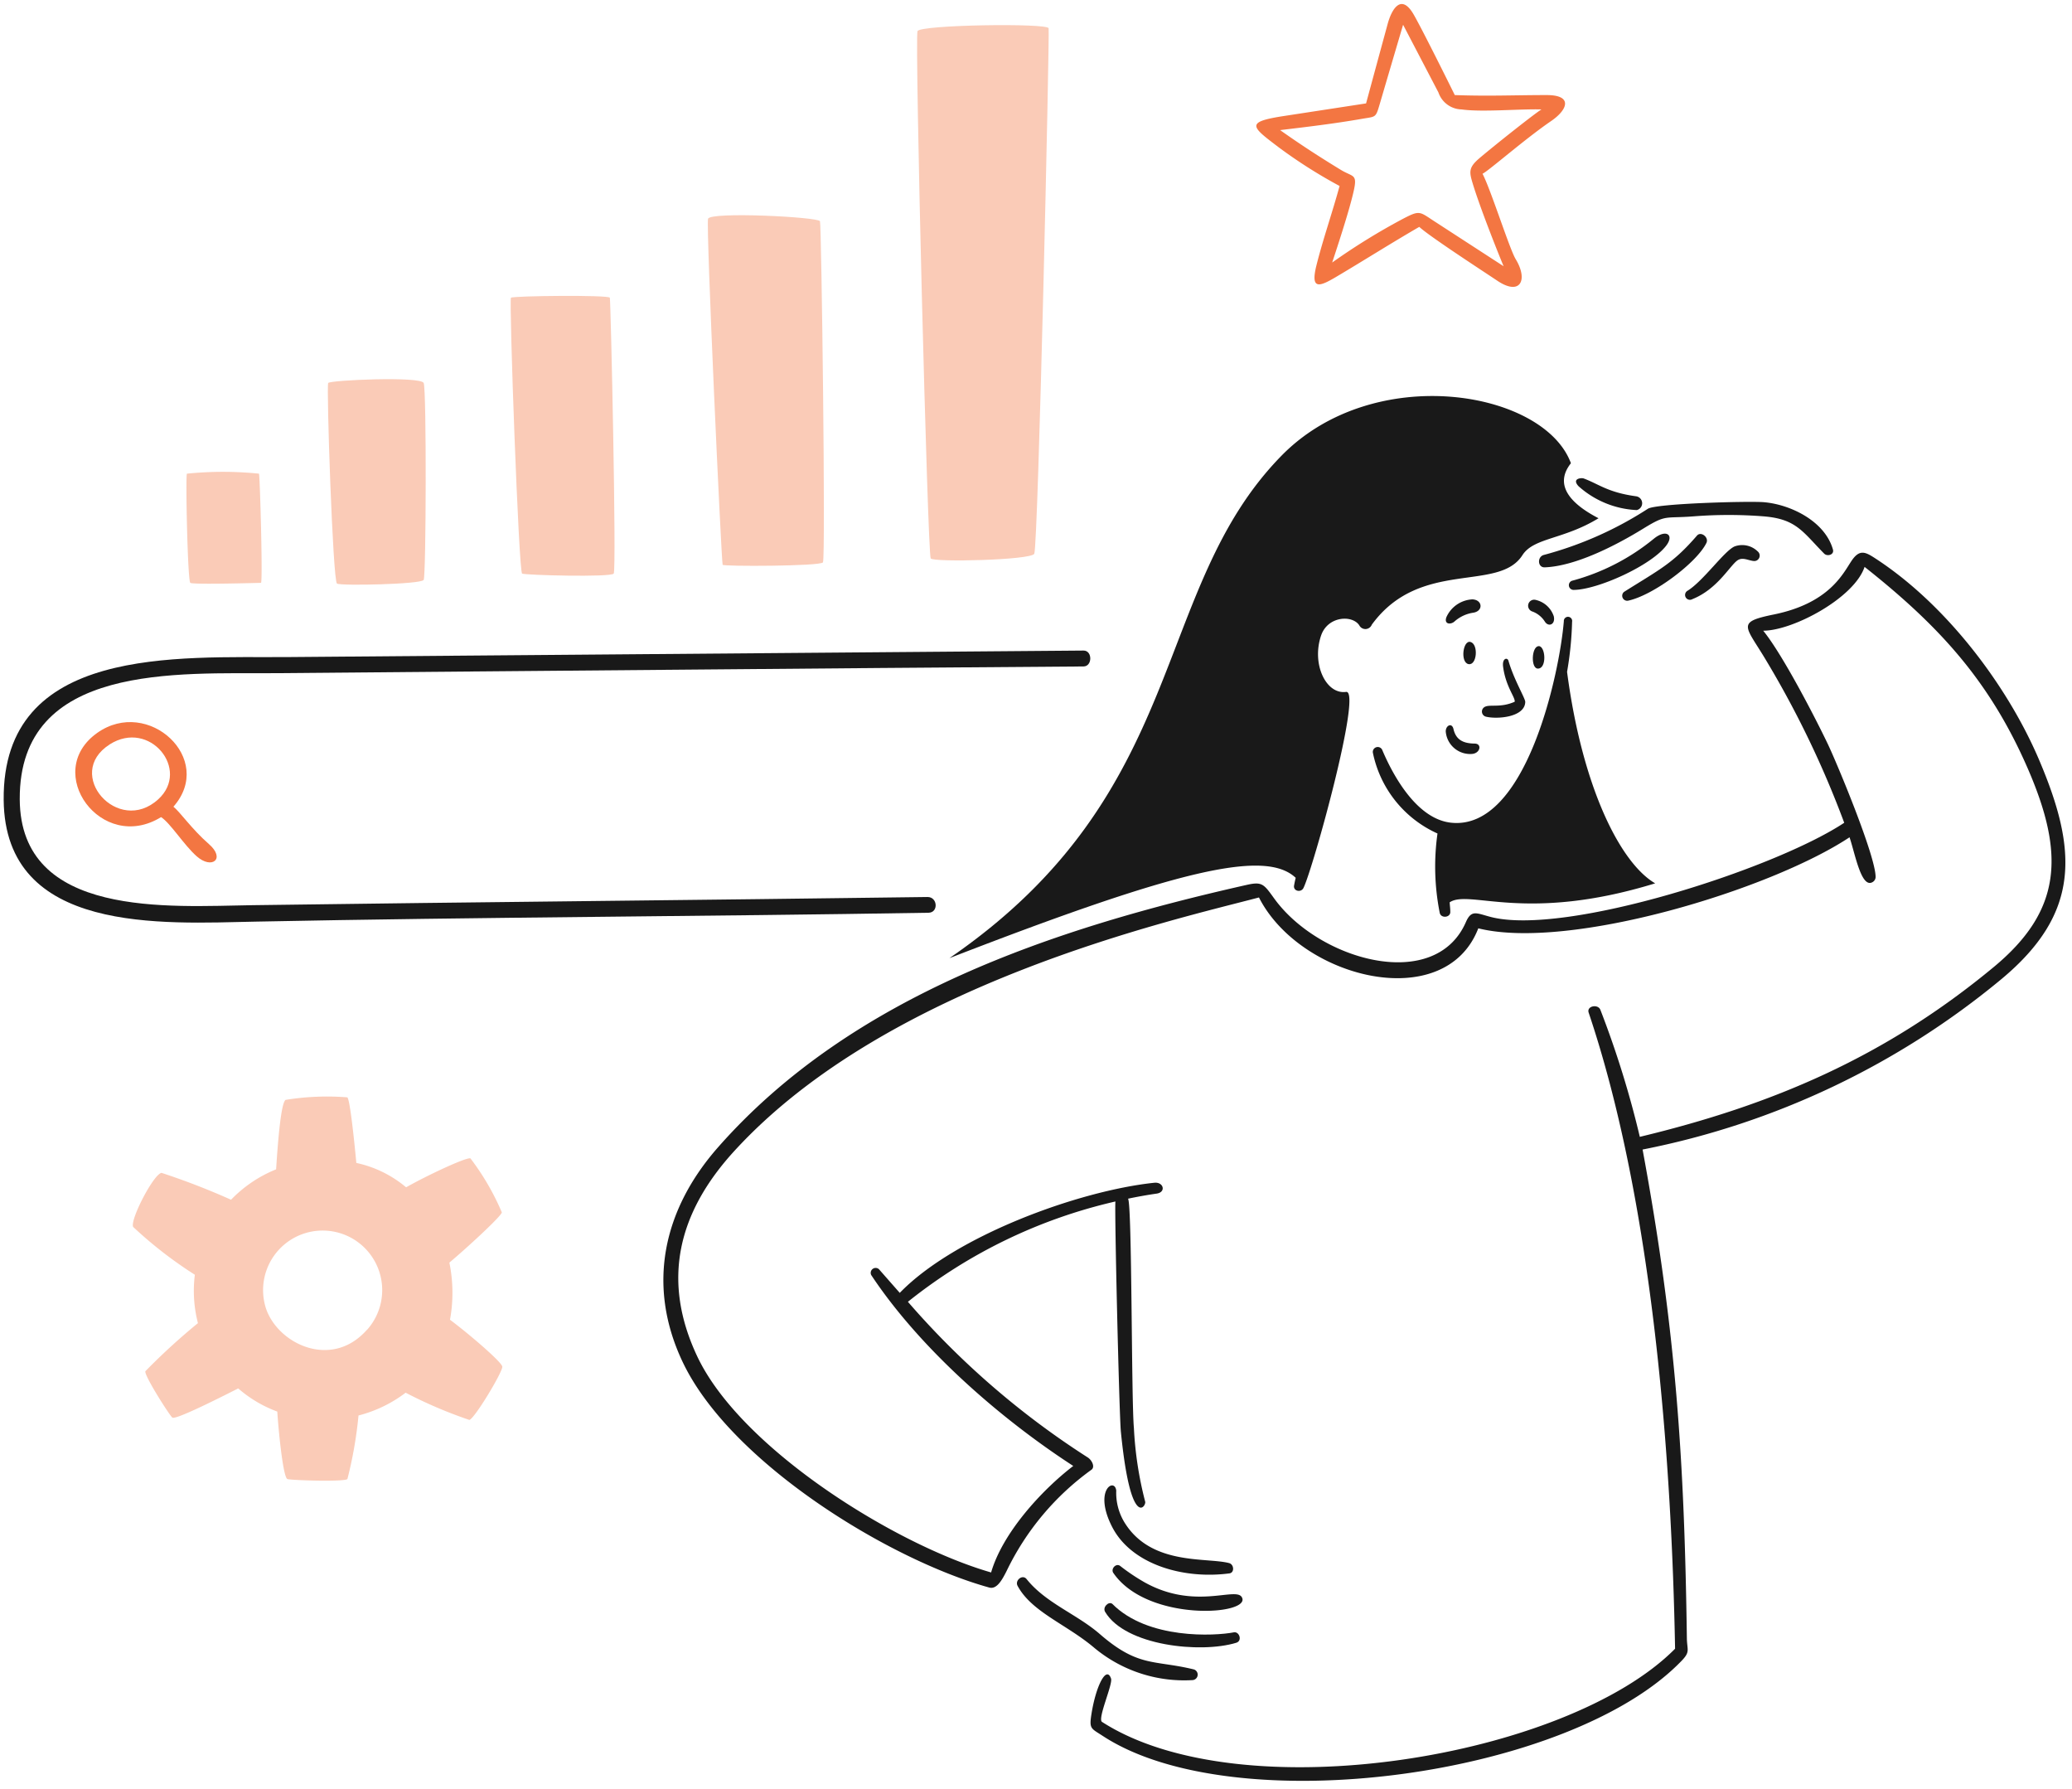 <?xml version="1.0" encoding="UTF-8" standalone="no"?>
<svg
   viewBox="0 0 600 518"
   id="Seo-1--Streamline-Brooklyn"
   version="1.1"
   sodipodi:docname="seo-b2b-resultats.svg"
   width="600"
   height="518"
   inkscape:version="1.3.2 (091e20e, 2023-11-25, custom)"
   xmlns:inkscape="http://www.inkscape.org/namespaces/inkscape"
   xmlns:sodipodi="http://sodipodi.sourceforge.net/DTD/sodipodi-0.dtd"
   xmlns="http://www.w3.org/2000/svg"
   xmlns:svg="http://www.w3.org/2000/svg">
  <defs
     id="defs27" />
  <sodipodi:namedview
     id="namedview27"
     pagecolor="#ffffff"
     bordercolor="#000000"
     borderopacity="0.25"
     inkscape:showpageshadow="2"
     inkscape:pageopacity="0.0"
     inkscape:pagecheckerboard="0"
     inkscape:deskcolor="#d1d1d1"
     inkscape:zoom="1.4371945"
     inkscape:cx="226.48291"
     inkscape:cy="343.37731"
     inkscape:window-width="1920"
     inkscape:window-height="1009"
     inkscape:window-x="1912"
     inkscape:window-y="-8"
     inkscape:window-maximized="1"
     inkscape:current-layer="Seo-1--Streamline-Brooklyn" />
  <desc
     id="desc1">Seo 1 Streamline Illustration: https://streamlinehq.com</desc>
  <path
     d="m 56.92,247.866 c 4.443,3.962 8.484,0.76 3.573,-3.507 -4.911,-4.267 -8.399,-9.36 -10.275,-10.812 12.198,-13.851 -7.324,-31.83 -22.073,-21.366 -15.99,11.356 1.257,35.006 18.498,24.373 2.724,1.775 6.583,8.031 10.278,11.312 z M 31.764,215.502 c 11.579,-7.349 23.45,7.321 14.074,15.883 -11.626,10.655 -27.475,-7.359 -14.074,-15.868 z"
     fill="#38a1ff"
     stroke-width="1"
     id="path1"
     style="fill:#f37642;fill-opacity:1" />
  <path
     d="m 447.877,27.524 c -9.36,0 -16.71,0.358 -26.608,0 -1.675,-3.415 -9.829,-19.814 -11.997,-23.478 -3.569,-6.033 -6.284,-1.364 -7.437,2.881 Q 398.693,18.453 395.579,29.937 l -23.459,3.598 c -11.66,1.766 -9.913,2.991 -1.807,9.137 a 143.734,143.734 0 0 0 17.596,11.17 c -2.033,7.485 -4.87,15.638 -6.702,22.988 -1.832,7.349 1.005,6.118 5.898,3.218 7.997,-4.741 15.773,-9.675 23.88,-14.366 2.859,2.68 18.083,12.569 22.674,15.638 6.598,4.399 8.908,-0.273 5.25,-6.284 -1.778,-2.919 -7.192,-20.11 -9.605,-24.732 1.719,-0.804 12.355,-10.143 19.858,-15.258 4.842,-3.302 6.353,-7.532 -1.285,-7.522 z m -19.39,18.209 c -3.268,2.762 -3.057,3.997 -2.011,7.441 2.243,7.39 7.774,21.178 8.936,23.902 L 415.302,64.029 c -4.267,-2.771 -4.132,-3.233 -8.936,-0.738 a 186.614,186.614 0 0 0 -20.597,12.713 c 0.87,-2.68 4.858,-14.542 6.231,-20.71 1.125,-5.046 -0.176,-3.956 -3.771,-6.143 -6.187,-3.771 -11.642,-7.305 -17.539,-11.484 7.931,-0.943 15.795,-1.885 23.682,-3.262 4,-0.691 3.969,-0.204 5.115,-4.11 q 3.393,-11.557 6.815,-23.123 l 10.231,19.594 a 7.261,7.261 0 0 0 6.702,4.914 c 5.97,0.836 16.732,-0.179 23.145,0 -1.646,0.936 -13.103,9.998 -17.898,14.052 z"
     fill="#38a1ff"
     stroke-width="1"
     id="path2"
     style="fill:#f37642;fill-opacity:1" />
  <path
     d="m 122.688,167.886 c 0.707,-1.279 0.848,-55.025 0,-57.014 -0.848,-1.989 -27.098,-0.826 -27.651,0 -0.553,0.826 1.342,57.394 2.548,58.085 1.207,0.691 24.402,0.201 25.102,-1.071 z"
     fill="#38a1ff"
     stroke-width="1"
     id="path3"
     style="fill:#facbb7;fill-opacity:1" />
  <path
     d="m 75.572,168.738 c 0.559,0 -0.289,-30.897 -0.578,-31.61 a 103.14,103.14 0 0 0 -20.867,0 c -0.424,0.691 0.201,31.051 0.983,31.61 0.782,0.559 19.883,0 20.462,0 z"
     fill="#38a1ff"
     stroke-width="1"
     id="path4"
     style="fill:#facbb7;fill-opacity:1" />
  <path
     d="m 265.69,9.004 c -0.855,1.854 2.925,151.535 3.821,152.673 0.896,1.137 28.842,0.493 29.979,-1.339 1.137,-1.832 4.478,-150.618 4.163,-152.161 -0.314,-1.543 -37.118,-1.005 -37.963,0.826 z"
     fill="#38a1ff"
     stroke-width="1"
     id="path5"
     style="fill:#facbb7;fill-opacity:1" />
  <path
     d="m 205.034,63.338 c -0.628,2.137 3.83,98.801 4.223,100.171 0.148,0.512 28.216,0.427 29.043,-0.691 0.826,-1.119 -0.424,-97.516 -0.848,-98.767 -0.424,-1.251 -31.805,-2.822 -32.417,-0.713 z"
     fill="#38a1ff"
     stroke-width="1"
     id="path6"
     style="fill:#facbb7;fill-opacity:1" />
  <path
     d="m 147.957,86.191 c -0.578,0.566 2.234,79.398 3.236,79.867 1.002,0.468 25.671,1.115 26.52,0 0.848,-1.115 -0.848,-79.018 -1.119,-79.867 -0.27,-0.848 -28.075,-0.553 -28.637,0 z"
     fill="#38a1ff"
     stroke-width="1"
     id="path7"
     style="fill:#facbb7;fill-opacity:1" />
  <path
     d="m 130.308,382.066 a 43.427,43.427 0 0 0 -0.179,-16.534 c 4.87,-4.085 15.035,-13.404 15.192,-14.542 a 72.555,72.555 0 0 0 -9.093,-15.638 c -1.163,-0.402 -12.512,4.914 -18.633,8.377 a 33.225,33.225 0 0 0 -14.41,-7.06 c -0.669,-7.192 -1.885,-18.473 -2.614,-18.988 a 74.915,74.915 0 0 0 -17.872,0.738 c -1.361,0.943 -2.234,12.254 -2.746,20.11 a 37.592,37.592 0 0 0 -13.046,8.798 206.752,206.752 0 0 0 -20.11,-7.774 c -2.234,0.204 -9.178,13.511 -8.245,15.638 a 121.286,121.286 0 0 0 17.872,13.851 37.253,37.253 0 0 0 0.896,14.008 184.317,184.317 0 0 0 -15.236,13.938 c -0.314,1.276 6.969,12.713 7.818,13.404 0.848,0.691 11.862,-4.779 19.079,-8.443 a 36.084,36.084 0 0 0 11.312,6.702 c 0.534,7.796 1.81,19.189 2.947,19.547 1.137,0.358 16.405,0.833 17.36,0 a 119.998,119.998 0 0 0 3.214,-18.41 38.281,38.281 0 0 0 13.653,-6.598 130.555,130.555 0 0 0 18.451,7.884 c 1.496,-0.368 9.54,-13.693 9.54,-15.396 -0.003,-1.213 -9.228,-9.166 -15.148,-13.612 z m -24.106,2.969 c -10.143,11.44 -25.643,4.144 -29.175,-6.209 a 17.247,17.247 0 1 1 29.222,6.209 z"
     fill="#38a1ff"
     stroke-width="1"
     id="path8"
     style="fill:#facbb7;fill-opacity:1" />
  <path
     d="m 445.306,193.557 c 2.746,0.06 2.234,-6.702 0.201,-6.501 -2.033,0.201 -2.259,6.457 -0.201,6.501 z"
     fill="#191919"
     stroke-width="1"
     id="path9" />
  <path
     d="m 426.381,173.52 a 8.71,8.71 0 0 0 -7.541,5.159 c -0.713,1.967 1.053,2.234 2.234,1.342 a 10.495,10.495 0 0 1 5.496,-2.636 c 3.023,-0.437 2.784,-3.733 -0.189,-3.865 z"
     fill="#191919"
     stroke-width="1"
     id="path10" />
  <path
     d="m 449.928,178.39 a 7.183,7.183 0 0 0 -5.137,-4.691 1.748,1.748 0 1 0 -1.071,3.328 7.208,7.208 0 0 1 3.642,2.947 c 1.068,1.65 3.126,0.826 2.567,-1.584 z"
     fill="#191919"
     stroke-width="1"
     id="path11" />
  <path
     d="m 430.281,207.477 c 3.315,0.811 11.28,0.16 11.393,-4.267 0.025,-1.027 -3.318,-6.504 -4.87,-11.94 -0.289,-1.005 -1.866,-0.76 -1.543,1.744 0.745,5.76 3.598,8.936 3.353,10.143 -4.201,1.885 -7.371,0.606 -8.798,1.571 a 1.524,1.524 0 0 0 0.465,2.749 z"
     fill="#191919"
     stroke-width="1"
     id="path12" />
  <path
     d="m 425.825,185.85 c -2.237,-0.61 -3.016,5.989 -0.559,6.413 2.457,0.424 2.9,-5.772 0.559,-6.413 z"
     fill="#191919"
     stroke-width="1"
     id="path13" />
  <path
     d="m 420.886,211.049 c -0.43,-1.901 -2.234,-1.071 -2.234,0.694 a 7.086,7.086 0 0 0 7.598,6.526 c 2.426,-0.185 2.954,-2.963 0.804,-2.998 -3.082,-0.047 -5.404,-0.883 -6.168,-4.223 z"
     fill="#191919"
     stroke-width="1"
     id="path14" />
  <path
     d="m 482.591,157.831 c 2.231,-3.038 -0.176,-4.713 -3.664,-1.885 a 63.107,63.107 0 0 1 -23.748,12.198 1.364,1.364 0 0 0 0.468,2.636 c 6.906,-0.003 22.648,-7.095 26.944,-12.949 z"
     fill="#191919"
     stroke-width="1"
     id="path15" />
  <path
     d="m 490.075,173.451 c 7.17,-2.859 10.752,-9.536 12.98,-11.17 1.508,-1.106 3.142,-0.028 4.779,0.135 a 1.571,1.571 0 0 0 1.163,-2.771 6.413,6.413 0 0 0 -6.702,-1.452 c -2.972,1.276 -9.112,10.074 -13.649,12.845 a 1.402,1.402 0 0 0 1.43,2.413 z"
     fill="#191919"
     stroke-width="1"
     id="path16" />
  <path
     d="m 494.141,157.165 c 0.77,-1.59 -1.571,-3.441 -2.727,-2.121 -7.032,8.132 -10.79,9.785 -21.134,16.308 a 1.455,1.455 0 0 0 1.053,2.57 c 7.337,-1.477 20.062,-11.063 22.809,-16.757 z"
     fill="#191919"
     stroke-width="1"
     id="path17" />
  <path
     d="m 447.314,164.247 c 8.936,-0.342 20.584,-6.325 28.465,-11.17 6.866,-4.223 6.03,-2.922 14.743,-3.598 a 129.77,129.77 0 0 1 20.11,0 c 9.543,0.751 11.337,4.437 17.596,10.79 0.899,0.911 2.982,0.361 2.545,-1.181 -2.294,-8.138 -12.132,-13.012 -19.949,-13.697 -4.245,-0.371 -31.274,0.361 -33.646,1.901 a 105.236,105.236 0 0 1 -30.268,13.404 c -1.804,0.647 -1.628,3.629 0.405,3.551 z"
     fill="#191919"
     stroke-width="1"
     id="path18" />
  <path
     d="m 473.956,147.67 a 2.033,2.033 0 0 0 -0.201,-3.997 c -8.192,-1.119 -10.724,-3.51 -15.17,-5.163 -0.603,-0.223 -3.554,-0.019 -1.496,2.234 a 27.113,27.113 0 0 0 16.867,6.925 z"
     fill="#191919"
     stroke-width="1"
     id="path19" />
  <path
     d="m 331.527,458.134 a 58.089,58.089 0 0 1 -7.195,-4.826 c -1.229,-0.826 -2.724,0.918 -1.942,2.055 9.913,14.454 40.486,12.207 37.171,6.966 -1.863,-2.95 -13.571,3.818 -28.034,-4.195 z"
     fill="#191919"
     stroke-width="1"
     id="path20" />
  <path
     d="m 320.02,466.646 c 5.857,9.825 27.651,12.097 37.979,8.936 1.832,-0.562 0.87,-3.328 -0.713,-3.016 -5.474,1.075 -24.933,2.121 -35.192,-8.245 -1.046,-0.826 -2.9,0.939 -2.074,2.325 z"
     fill="#191919"
     stroke-width="1"
     id="path21" />
  <path
     d="m 355.944,452.525 c -6.451,-1.716 -22.212,0.748 -30.048,-11.346 a 16.389,16.389 0 0 1 -2.658,-9.631 c -0.424,-3.909 -6.702,-0.201 -1.163,10.545 5.54,10.746 20.446,15.189 33.935,13.404 1.524,-0.201 1.342,-2.595 -0.066,-2.972 z"
     fill="#191919"
     stroke-width="1"
     id="path22" />
  <path
     d="m 345.333,486.394 a 1.587,1.587 0 0 0 0.424,-3.082 c -11.572,-2.828 -16.075,-0.525 -27.255,-10.231 -6.708,-5.825 -15.629,-8.946 -21.225,-15.931 -1.181,-1.477 -3.456,0.358 -2.614,1.945 4.063,7.576 14.114,11.117 22.117,17.872 a 40.656,40.656 0 0 0 28.553,9.426 z"
     fill="#191919"
     stroke-width="1"
     id="path23" />
  <path
     d="m 268.571,259.686 c -65.143,0.886 -130.298,1.458 -195.456,2.366 -24.015,0.336 -67.267,3.865 -67.399,-30.717 -0.154,-39.541 45.954,-36.235 74.079,-36.449 77.969,-0.628 155.997,-1.408 233.969,-1.945 2.592,-0.016 2.614,-4.622 0,-4.6 l -230.573,1.885 c -31.635,0.239 -82.553,-3.488 -82.126,41.376 0.374,38.918 46.067,35.751 72.963,35.211 64.942,-1.307 129.905,-1.486 194.853,-2.57 2.95,-0.05 2.639,-4.606 -0.311,-4.556 z"
     fill="#191919"
     stroke-width="1"
     id="path24" />
  <path
     d="m 590.473,219.986 c -8.986,-21.112 -26.472,-44.559 -47.05,-58.082 -3.167,-2.083 -4.87,-3.142 -7.327,0.556 -2.457,3.698 -6.46,12.179 -22.451,15.437 -10.906,2.221 -8.264,3.199 -2.413,12.958 a 282.792,282.792 0 0 1 22.809,47.339 c -20.238,13.404 -80.684,32.832 -102.317,27.277 -4.11,-1.056 -5.612,-2.234 -7.227,1.452 -8.958,20.59 -42.573,11.133 -55.537,-6.834 -3.004,-4.166 -3.485,-4.911 -7.931,-3.912 -55.55,12.515 -114.298,31.886 -153.097,75.958 -15.94,18.105 -20.738,39.993 -10.278,62.107 13.75,29.049 59.578,57.246 88.803,65.356 2.099,0.581 3.617,-1.945 5.071,-4.87 a 77.548,77.548 0 0 1 24.575,-29.266 c 1.071,-0.87 0,-2.828 -1.119,-3.529 a 240.008,240.008 0 0 1 -52.075,-45.061 149.594,149.594 0 0 1 60.096,-29.043 c -0.336,0.943 1.075,61.482 1.571,66.641 2.866,28.886 7.456,21.47 7.035,20.242 a 104.592,104.592 0 0 1 -3.262,-21.335 c -0.757,-8.17 -0.512,-64.788 -1.697,-66.352 2.746,-0.581 5.518,-1.071 8.289,-1.474 2.771,-0.402 2.033,-3.409 -0.672,-3.142 -21.885,2.291 -57.727,15.368 -73.721,31.88 l -6.033,-6.859 a 1.43,1.43 0 0 0 -2.234,1.697 c 14.052,21.2 37.241,41.476 58.51,55.27 -9.156,7.02 -20.462,19.368 -23.792,30.834 -27.836,-8.022 -72.52,-35.911 -85.095,-62.554 -10.463,-22.168 -5.477,-41.756 10.746,-59.471 44.304,-48.389 126.49,-66.685 151.913,-73.388 11.94,23.481 53.84,33.979 63.515,8.936 26.183,6.501 84.313,-11.013 107.502,-26.359 1.653,4.873 3.456,15.255 6.834,12.867 a 1.709,1.709 0 0 0 0.716,-1.408 c -0.044,-6.187 -11.205,-32.914 -13.785,-38.334 -3.579,-7.525 -13.181,-26.114 -18.765,-32.93 8.6,0 26.359,-9.47 29.354,-18.476 21.492,17.002 36.103,32.864 47.132,58.085 11.029,25.222 9.942,41.476 -9.741,57.771 -31.421,26.029 -64.071,39.924 -102.474,49.149 A 280.435,280.435 0 0 0 463.436,292.358 c -0.685,-1.782 -4.05,-1.137 -3.397,0.804 18.774,55.754 24.037,130.266 25.021,184.151 -31.277,31.569 -125.493,47.21 -165.942,21.181 -1.386,-0.892 3.17,-10.881 2.614,-12.534 -1.301,-3.865 -4.339,1.942 -5.656,10.143 -0.716,4.468 -0.198,4.195 3.262,6.457 38.262,25.008 135.332,11.858 167.664,-21.806 2.514,-2.621 1.524,-3.06 1.474,-6.501 -0.723,-51.217 -3.082,-88.803 -12.823,-141.459 a 233.35,233.35 0 0 0 104.004,-49.416 c 22.787,-19.029 21.989,-37.137 10.815,-63.392 z"
     fill="#191919"
     stroke-width="1"
     id="path25" />
  <path
     d="m 479.298,255.731 c -10.055,-5.854 -21.112,-27.679 -25.514,-61.234 a 98.462,98.462 0 0 0 1.455,-14.498 1.207,1.207 0 1 0 -2.391,-0.157 c -1.185,14.743 -10.856,60.709 -32.678,58.33 -9.675,-1.056 -16.531,-13.046 -19.949,-21.156 a 1.43,1.43 0 0 0 -2.68,0.848 32.838,32.838 0 0 0 18.721,23.434 68.574,68.574 0 0 0 0.647,22.966 c 0.346,1.7 3.196,1.408 3.06,-0.358 0,-0.892 -0.135,-1.785 -0.179,-2.68 5.744,-3.843 21.828,6.077 59.509,-5.496 z"
     fill="#191919"
     stroke-width="1"
     id="path26" />
  <path
     d="m 274.937,277.38 c 66.755,-25.872 91.483,-31.5 100.265,-23.252 -0.179,0.738 -0.336,1.474 -0.471,2.234 -0.289,1.653 2.011,2.102 2.705,0.738 2.68,-5.272 17.156,-57.46 12.352,-56.791 -5.763,0.804 -10.055,-8.022 -7.227,-16.339 1.914,-5.587 8.936,-6.033 11.035,-2.972 a 1.992,1.992 0 0 0 3.642,-0.154 c 14.008,-19.192 36.669,-9.26 43.61,-20.11 3.277,-5.122 11.862,-4.468 22.048,-10.702 -8.644,-4.468 -12.779,-9.873 -7.997,-15.927 -7.774,-21.112 -57.023,-29.457 -83.753,-2.234 -38.23,38.95 -26.237,97.544 -96.209,145.509 z"
     fill="#191919"
     stroke-width="1"
     id="path27" />
</svg>
